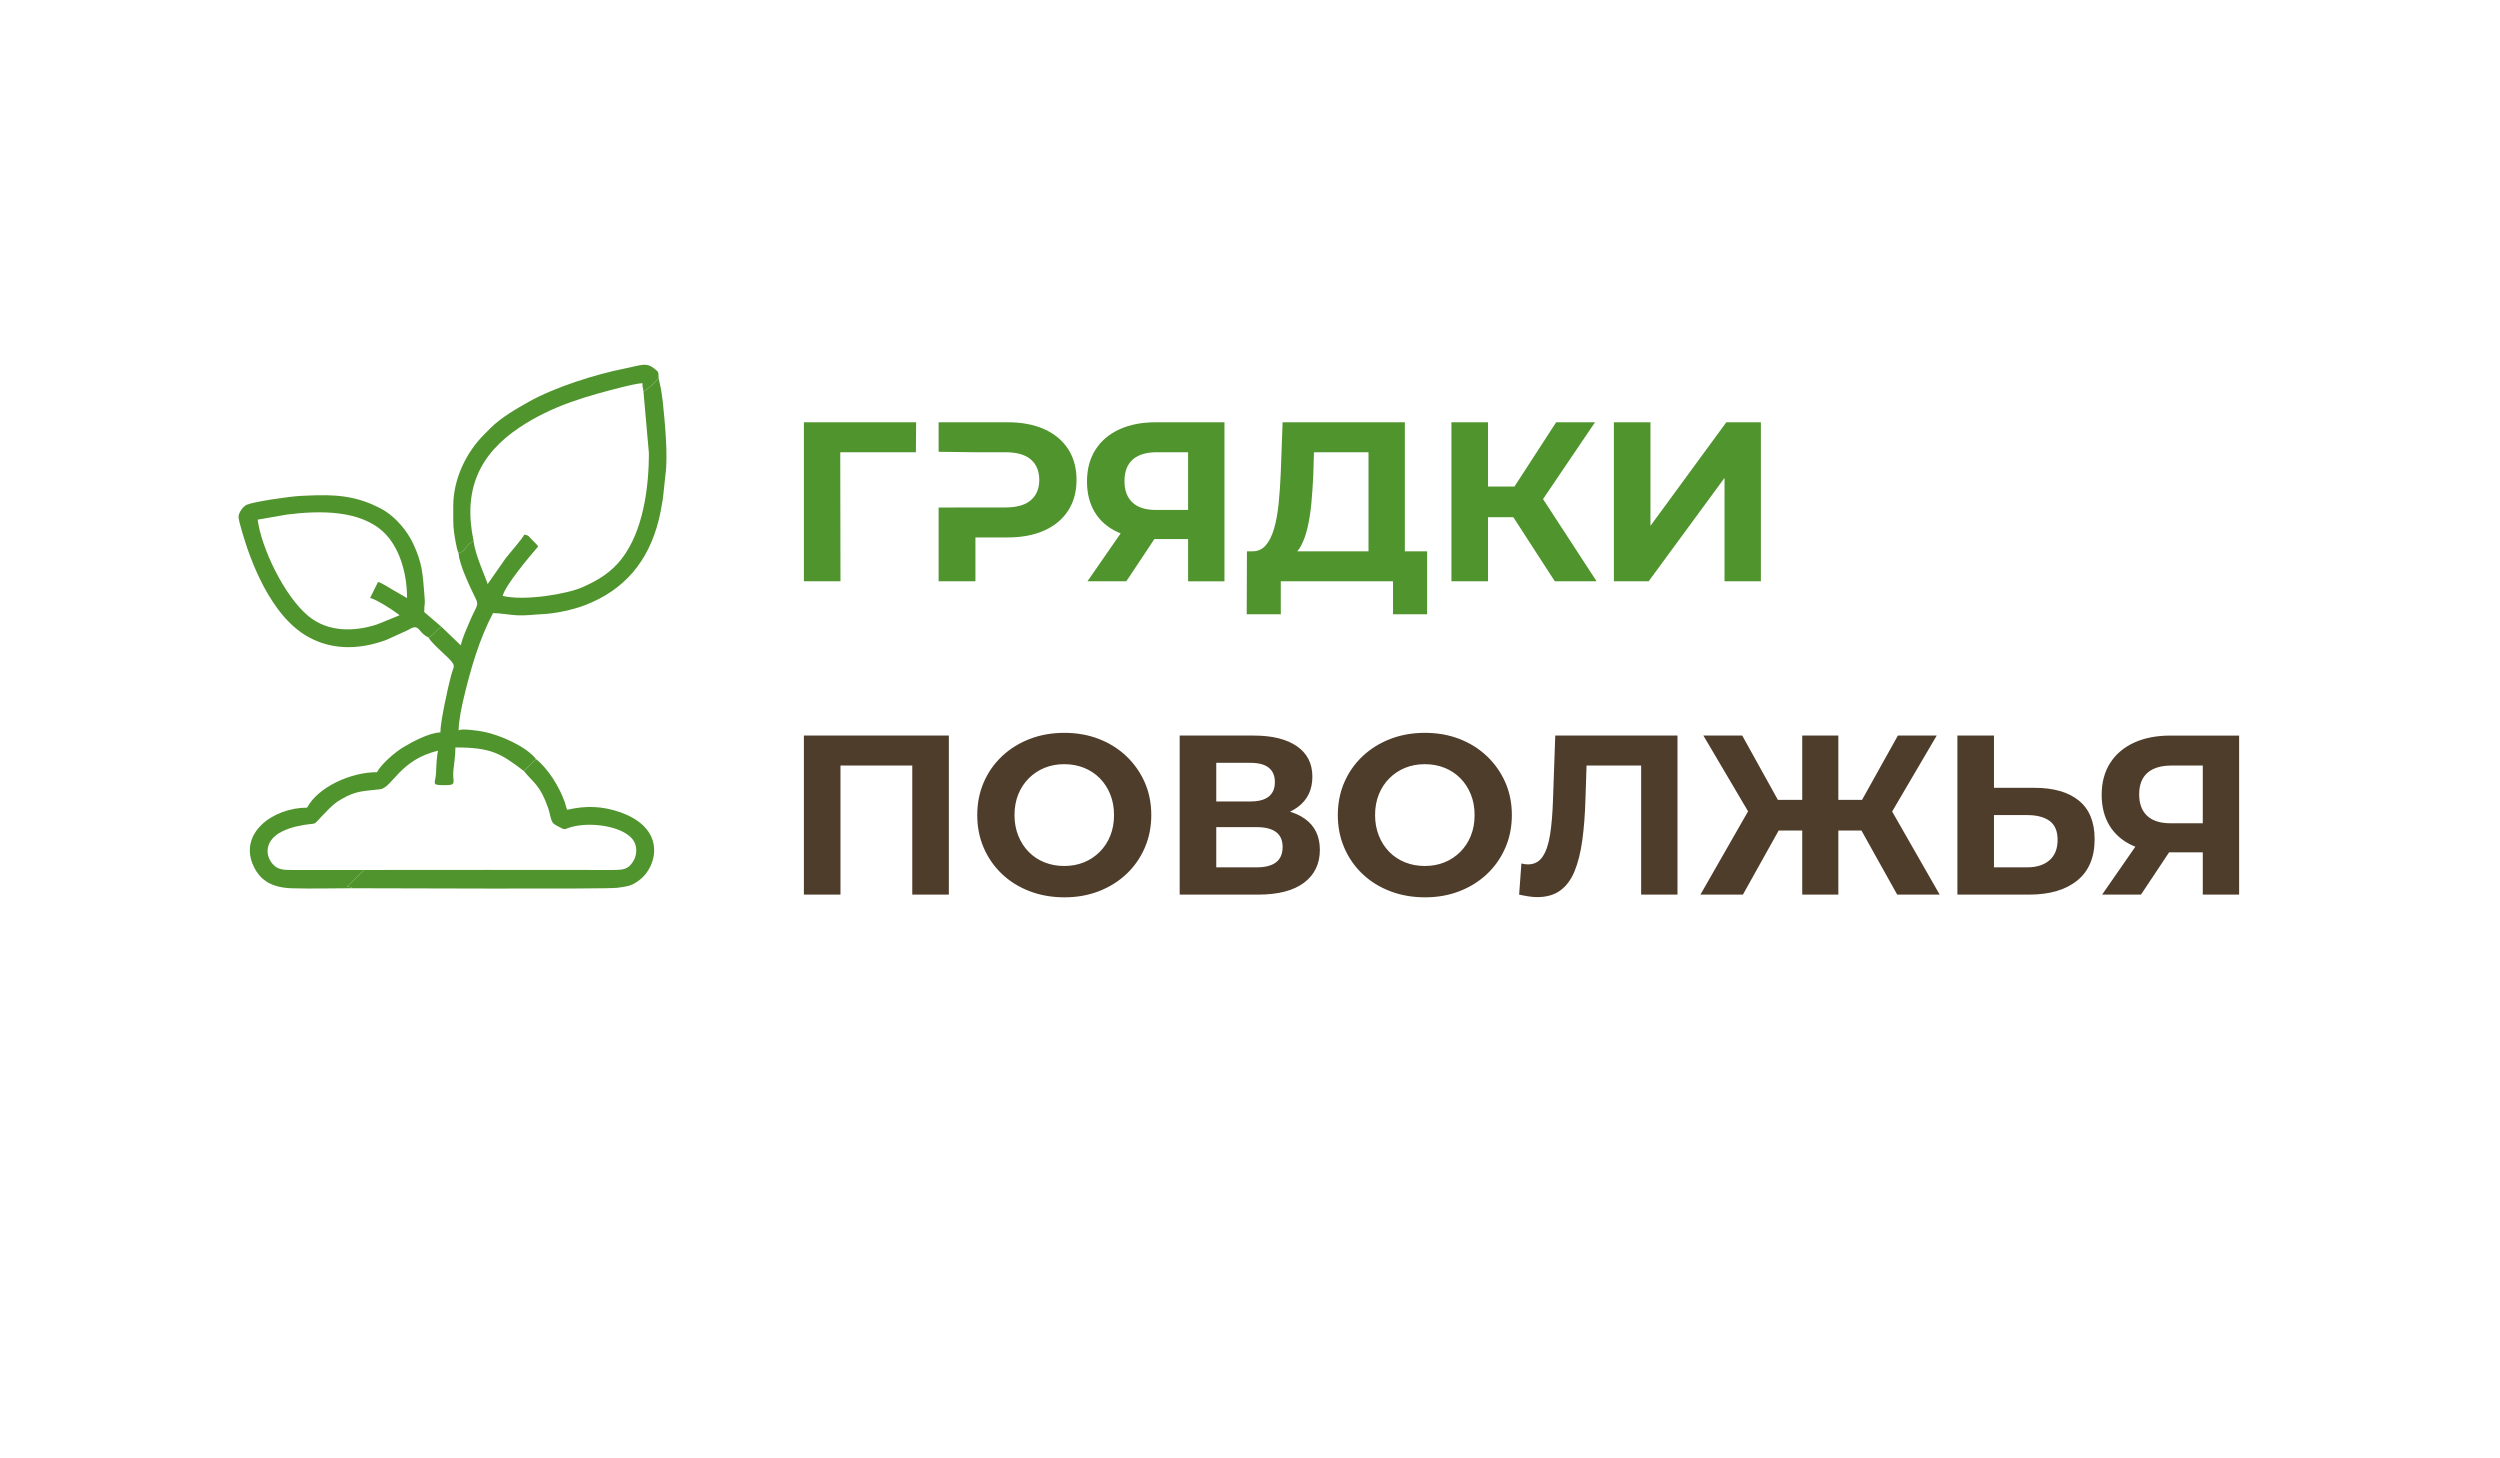 <?xml version="1.0" encoding="UTF-8"?> <svg xmlns="http://www.w3.org/2000/svg" xmlns:xlink="http://www.w3.org/1999/xlink" xmlns:xodm="http://www.corel.com/coreldraw/odm/2003" xml:space="preserve" width="600mm" height="350mm" version="1.1" style="shape-rendering:geometricPrecision; text-rendering:geometricPrecision; image-rendering:optimizeQuality; fill-rule:evenodd; clip-rule:evenodd" viewBox="0 0 60000 35000"> <defs> <style type="text/css"> .fil2 {fill:#50942E} .fil1 {fill:#4F3D2B;fill-rule:nonzero} .fil0 {fill:#50942E;fill-rule:nonzero} </style> </defs> <g id="Слой_x0020_1">  <g id="_3979641984"> <path class="fil0" d="M19293.35 13951.08l0 -3817.01 2693.73 0 -5.46 719.77 -2017.58 0 201.77 -201.77 5.46 3299.01 -877.92 0zm3233.57 0l0 -3817.01 1652.24 0c341.71,0 636.16,55.42 883.35,166.3 247.21,110.88 438.06,269.91 572.55,477.11 134.51,207.23 201.77,454.42 201.77,741.61 0,283.54 -67.26,528.93 -201.77,736.13 -134.49,207.23 -325.34,366.26 -572.55,477.14 -247.19,110.88 -541.64,166.3 -883.35,166.3l-1161.48 0 392.62 -398.05 0 1450.47 -883.38 0zm883.38 -1352.33l-0.02 -419.86 719.79 0c272.64,0 476.23,-58.16 610.72,-174.5 134.51,-116.34 201.77,-278.09 201.77,-485.3 0,-210.84 -67.26,-374.44 -201.77,-490.75 -134.49,-116.34 -338.08,-174.5 -610.72,-174.5l-719.92 0 -883.23 -10.53 0 1337.53 883.36 -1.95 0.02 419.86zm5103.9 1352.33l0 -1205.1 218.12 190.85 -1046.95 0c-330.82,0 -616.17,-54.52 -856.11,-163.58 -239.93,-109.06 -423.5,-267.18 -550.73,-474.41 -127.23,-207.2 -190.85,-454.38 -190.85,-741.58 0,-298.09 68.14,-553.47 204.47,-766.13 136.33,-212.66 328.09,-375.35 575.28,-488.03 247.21,-112.7 538.02,-169.03 872.46,-169.03l1646.77 0 0 3817.01 -872.46 0zm-2415.63 0l948.82 -1368.68 894.27 0 -910.65 1368.68 -932.44 0zm2415.63 -1488.63l0 -1837.63 218.12 229.02 -970.62 0c-250.83,0 -442.59,58.16 -575.28,174.5 -132.69,116.31 -199.04,288.99 -199.04,518 0,221.76 63.62,392.62 190.88,512.57 127.23,119.98 314.44,179.96 561.63,179.96l992.43 0 -218.12 223.58zm4329.59 1096.01l0 -2704.62 -1308.68 0 -16.37 556.19c-10.9,236.3 -26.34,459.85 -46.33,670.69 -19.99,210.87 -50,402.63 -89.98,575.31 -39.98,172.65 -91.8,318.99 -155.41,438.94 -63.62,119.96 -142.68,205.39 -237.21,256.29l-943.35 -119.95c130.87,3.61 239.02,-41.81 324.45,-136.34 85.43,-94.52 153.59,-228.1 204.5,-400.78 50.88,-172.67 88.13,-375.35 111.76,-608.01 23.63,-232.65 40.9,-485.3 51.82,-757.93l43.62 -1194.18 2933.66 0 0 3424.39 -872.48 0zm-2922.75 1183.29l5.46 -1510.44 4324.16 0 0 1510.44 -817.94 0 0 -790.67 -2693.73 0 0 790.67 -817.95 0zm7394.13 -790.67l-1188.73 -1837.62 714.32 -430.79 1477.74 2268.41 -1003.33 0zm-2481.07 0l0 -3817.01 877.91 0 0 3817.01 -877.91 0zm621.63 -1537.72l0 -736.15 1330.51 0 0 736.15 -1330.51 0zm1466.84 -272.63l-812.48 -98.17 1237.81 -1908.49 932.43 0 -1357.76 2006.66zm1810.36 1810.35l0 -3817.01 877.91 0 0 2486.5 1821.27 -2486.5 828.84 0 0 3817.01 -872.46 0 0 -2481.07 -1821.27 2481.07 -834.29 0z"></path> <path class="fil1" d="M19293.35 21470.61l0 -3817.01 3478.94 0 0 3817.01 -877.92 0 0 -3299.01 201.77 201.77 -2126.64 0 201.77 -201.77 0 3299.01 -877.92 0zm6254.46 65.44c-301.73,0 -580.71,-49.08 -837,-147.23 -256.28,-98.16 -478.04,-236.29 -665.25,-414.43 -187.24,-178.11 -332.64,-387.15 -436.25,-627.06 -103.6,-239.93 -155.41,-501.68 -155.41,-785.24 0,-283.53 51.81,-545.27 155.41,-785.21 103.61,-239.93 249.92,-448.95 438.98,-627.09 189.03,-178.11 410.76,-316.26 665.23,-414.4 254.49,-98.17 530.77,-147.23 828.86,-147.23 301.73,0 578.91,49.06 831.56,147.23 252.65,98.14 472.59,236.29 659.8,414.4 187.21,178.14 333.52,386.25 438.94,624.36 105.42,238.12 158.15,500.77 158.15,787.94 0,283.56 -52.73,546.22 -158.15,787.94 -105.42,241.76 -251.73,450.78 -438.94,627.09 -187.21,176.32 -407.15,313.54 -659.8,411.7 -252.65,98.15 -528.04,147.23 -826.13,147.23zm-5.43 -752.51c170.85,0 328.06,-29.09 471.67,-87.24 143.59,-58.16 269.91,-141.77 378.97,-250.83 109.06,-109.06 193.58,-238.11 253.56,-387.16 59.97,-149.04 89.98,-314.44 89.98,-496.22 0,-181.75 -30.01,-347.17 -89.98,-496.22 -59.98,-149.04 -143.59,-278.09 -250.83,-387.13 -107.24,-109.06 -233.56,-192.67 -378.99,-250.85 -145.41,-58.16 -303.53,-87.25 -474.38,-87.25 -170.86,0 -328.1,29.09 -471.68,87.25 -143.61,58.18 -269.94,141.79 -379,250.85 -109.03,109.04 -193.58,238.09 -253.55,387.13 -59.98,149.05 -89.98,314.47 -89.98,496.22 0,178.14 30,342.63 89.98,493.49 59.97,150.87 143.61,280.83 250.85,389.89 107.24,109.06 233.56,192.67 378.97,250.83 145.4,58.15 303.55,87.24 474.41,87.24zm2770.05 687.07l0 -3817.01 1777.65 0c443.5,0 788.85,85.43 1036.04,256.28 247.21,170.86 370.8,414.41 370.8,730.67 0,312.65 -116.34,555.29 -348.99,727.96 -232.65,172.68 -541.64,259.02 -926.98,259.02l103.61 -229.02c428.96,0 761.57,85.43 997.87,256.29 236.29,170.86 354.42,418.04 354.42,741.59 0,334.46 -126.32,597.09 -378.96,787.94 -252.65,190.84 -620.73,286.28 -1104.21,286.28l-1881.25 0zm877.92 -654.33l970.6 0c203.59,0 358.09,-40.01 463.52,-119.98 105.42,-79.97 158.11,-203.57 158.11,-370.78 0,-159.97 -52.69,-279.01 -158.11,-357.19 -105.43,-78.15 -259.93,-117.22 -463.52,-117.22l-970.6 0 0 965.17zm0 -1581.34l823.38 0c192.67,0 338.07,-39.1 436.24,-117.25 98.14,-78.15 147.22,-193.58 147.22,-346.27 0,-152.68 -49.08,-268.09 -147.22,-346.26 -98.17,-78.15 -243.57,-117.22 -436.24,-117.22l-823.38 0 0 927zm5011.2 2301.11c-301.73,0 -580.72,-49.08 -837,-147.23 -256.29,-98.16 -478.05,-236.29 -665.26,-414.43 -187.23,-178.11 -332.64,-387.15 -436.24,-627.06 -103.6,-239.93 -155.41,-501.68 -155.41,-785.24 0,-283.53 51.81,-545.27 155.41,-785.21 103.6,-239.93 249.92,-448.95 438.97,-627.09 189.03,-178.11 410.77,-316.26 665.23,-414.4 254.49,-98.17 530.77,-147.23 828.86,-147.23 301.73,0 578.92,49.06 831.57,147.23 252.64,98.14 472.58,236.29 659.79,414.4 187.21,178.14 333.53,386.25 438.95,624.36 105.42,238.12 158.14,500.77 158.14,787.94 0,283.56 -52.72,546.22 -158.14,787.94 -105.42,241.76 -251.74,450.78 -438.95,627.09 -187.21,176.32 -407.15,313.54 -659.79,411.7 -252.65,98.15 -528.04,147.23 -826.13,147.23zm-5.44 -752.51c170.86,0 328.07,-29.09 471.68,-87.24 143.59,-58.16 269.91,-141.77 378.97,-250.83 109.06,-109.06 193.58,-238.11 253.55,-387.16 59.98,-149.04 89.98,-314.44 89.98,-496.22 0,-181.75 -30,-347.17 -89.98,-496.22 -59.97,-149.04 -143.58,-278.09 -250.82,-387.13 -107.24,-109.06 -233.57,-192.67 -379,-250.85 -145.4,-58.16 -303.52,-87.25 -474.38,-87.25 -170.85,0 -328.09,29.09 -471.67,87.25 -143.62,58.18 -269.94,141.79 -379,250.85 -109.03,109.04 -193.58,238.09 -253.56,387.13 -59.97,149.05 -89.97,314.47 -89.97,496.22 0,178.14 30,342.63 89.97,493.49 59.98,150.87 143.62,280.83 250.86,389.89 107.24,109.06 233.56,192.67 378.97,250.83 145.4,58.15 303.55,87.24 474.4,87.24zm2699.17 747.05c-65.44,0 -133.61,-5.46 -204.48,-16.35 -70.89,-10.92 -148.13,-25.46 -231.77,-43.63l54.55 -747.04c50.87,14.53 103.6,21.81 158.12,21.81 149.07,0 265.38,-60.89 348.99,-182.69 83.61,-121.77 143.58,-297.18 179.96,-526.19 36.34,-229.01 59.97,-507.11 70.87,-834.29l54.54 -1548.61 2933.66 0 0 3817.01 -872.48 0 0 -3299.01 201.77 201.77 -1684.94 0 179.93 -212.66 -32.71 1008.79c-10.92,374.42 -36.34,707.06 -76.33,997.87 -40.01,290.81 -101.81,538.03 -185.41,741.59 -83.61,203.59 -198.13,358.09 -343.54,463.51 -145.4,105.42 -328.97,158.12 -550.73,158.12zm8637.38 -59.98l-1025.14 -1837.62 747.04 -430.78 1297.78 2268.4 -1019.68 0zm-1674.05 -1537.71l0 -736.15 1188.75 0 0 736.15 -1188.75 0zm1445.04 -272.64l-817.94 -98.17 1063.3 -1908.49 932.44 0 -1177.8 2006.66zm-3473.51 1810.35l-1019.68 0 1297.78 -2268.4 747.04 430.78 -1025.14 1837.62zm2290.22 0l-867.03 0 0 -3817.01 867.03 0 0 3817.01zm-610.74 -1537.71l-1194.18 0 0 -736.15 1194.18 0 0 736.15zm-1445.01 -272.64l-1183.28 -2006.66 932.46 0 1057.85 1908.49 -807.03 98.17zm6761.57 -752.5c461.7,0 817.94,102.69 1068.77,308.07 250.85,205.41 376.27,513.48 376.27,924.27 0,436.24 -139.07,767.04 -417.16,992.44 -278.1,225.37 -662.53,338.07 -1153.29,338.07l-1723.1 0 0 -3817.01 877.91 0 0 1254.16 970.6 0zm-174.47 1908.52c225.38,0 403.51,-56.37 534.39,-169.04 130.84,-112.7 196.28,-276.31 196.28,-490.79 0,-210.84 -64.53,-362.61 -193.58,-455.3 -129.05,-92.7 -308.07,-139.06 -537.09,-139.06l-796.13 0 0 1254.19 796.13 0zm4215.07 654.33l0 -1205.1 218.12 190.85 -1046.96 0c-330.82,0 -616.17,-54.51 -856.1,-163.57 -239.93,-109.07 -423.5,-267.18 -550.74,-474.41 -127.23,-207.2 -190.85,-454.39 -190.85,-741.59 0,-298.09 68.14,-553.46 204.48,-766.12 136.33,-212.67 328.09,-375.36 575.27,-488.03 247.22,-112.7 538.03,-169.04 872.46,-169.04l1646.78 0 0 3817.01 -872.46 0zm-2415.63 0l948.81 -1368.67 894.27 0 -910.65 1368.67 -932.43 0zm2415.63 -1488.63l0 -1837.62 218.12 229.01 -970.63 0c-250.82,0 -442.58,58.16 -575.27,174.5 -132.7,116.31 -199.04,288.99 -199.04,518 0,221.76 63.61,392.62 190.87,512.58 127.23,119.97 314.44,179.95 561.63,179.95l992.44 0 -218.12 223.58z"></path> <g> <path class="fil2" d="M15443.44 9402.73l129.76 1468.89c0.85,837.12 -138.45,1878.86 -656.08,2543.38 -253.15,324.93 -562.95,512.69 -944.22,680.74 -357.12,157.37 -1363.98,333.51 -1908.26,206.74 58.6,-251.56 639.66,-943.13 851.14,-1186.5 -43.97,-65.63 -89.44,-101.27 -148.09,-161.41 -68.48,-70.27 -78.31,-113.2 -187.22,-122.28 -18.36,68.83 -392.25,493.02 -453.39,578.32l-423.55 608.12c-26.25,-112.65 -306.65,-710.49 -335.3,-1026.78 -162.86,47.17 -191.11,241.63 -361.06,283.7 6.49,269.82 303.46,874.35 424.05,1121.36 66.63,136.46 -31.4,210.52 -162.47,528.11 -76.66,185.72 -161.76,356.72 -210.02,563.8l-464.28 -446.41c-118.54,66.18 -205.03,224.9 -309.5,257.94 100.12,179.28 502.36,482.94 580.77,614.56 54.35,91.24 9.38,113.1 -39.28,295.87 -75.42,283 -257.74,1111.48 -257.74,1367.22 -275.36,6.14 -689.88,237.28 -885.33,352.73 -199.49,117.74 -533.5,407.02 -636.47,601.58 -633.82,0 -1416.58,359.91 -1676.47,851.14 -821.94,0 -1657.2,619.05 -1281.82,1410.79 161.11,339.9 442.26,510.54 919.86,524.52 474.51,13.87 974.87,-0.85 1452.37,-0.85 -52.7,-37.83 -73.47,-26.8 -129.17,-44.67l399.09 -379.93c3.3,-3.04 10.09,-9.13 14.93,-13.87l-1736.57 0.15c-225.8,1.5 -347.08,-14.08 -457.83,-135.31 -189.57,-207.48 -192.41,-538.74 142.84,-747.47 102.87,-64.04 267.63,-127.58 407.68,-159.72 640.31,-147.09 287.39,82.1 765.09,-395.6 119.14,-119.13 183.57,-178.73 329.71,-263.53 367.7,-213.37 549.78,-187.71 924.96,-235.68 297.17,-38.03 468.67,-709.89 1395.52,-925.8 -33.49,69.82 -48.02,400.03 -51.36,516.13 -7.99,275.61 -143.74,311.5 206.73,311.64 318.19,0.1 177.14,-64.48 209.48,-359.76 17.57,-160.31 47.82,-362.9 47.82,-545.38 863.31,0 1085.77,140.35 1645.87,567.39l288.59 -288.33c-228.65,-301.67 -872.1,-584.51 -1270.64,-659.18 -133.27,-24.96 -493.43,-77.21 -586.41,-32.59 0,-229.05 78.26,-589.21 123.53,-779.17 165.01,-692.37 372.79,-1410.39 701.8,-2032.19 173.54,0 399.24,42.63 567.29,51.71 226.3,12.23 406.58,-17.77 593.55,-25.75 356.62,-15.23 766.99,-110.31 1046.54,-217.32 957.65,-366.5 1519.2,-1060.01 1765.26,-2026.2 42.33,-166.2 72.32,-337.35 102.72,-516.33l62.34 -582.41c66.93,-450.95 -14.43,-1297.3 -66.98,-1786.13 -7.29,-67.93 -29.35,-207.93 -39.48,-270.02l-58.15 -276.11c-60.69,95.33 -264.58,274.46 -362.15,336.15z"></path> <path class="fil2" d="M6183.94 12471.18l703.45 -121.88c772.08,-97.48 1777.54,-119.79 2347.28,450 326.82,326.82 534.45,905.54 534.45,1554.73l-343.44 -198.19c-85.75,-51.41 -266.13,-168.45 -352.97,-188.67l-189.62 382.37c143.2,36.09 518.33,270.87 663.22,382.07 46.92,36.04 17.67,13.73 42.23,35.09l-531.51 216.47c-557.6,184.27 -1186.94,190.51 -1655,-196.45 -581.17,-480.45 -1131.04,-1637.2 -1218.09,-2315.54zm4101.01 2829.27c104.47,-33.04 190.96,-191.76 309.5,-257.94l-412.66 -353.17c0,-282.15 31.44,-82.45 1.59,-439.72 -39.98,-478.85 -43.87,-722.32 -267.67,-1202.86 -139.25,-299.07 -404.03,-613.36 -682.49,-787.65 -89.84,-56.2 -221.06,-120.24 -325.92,-164.11 -590.65,-247.16 -1113.87,-221.56 -1717.9,-191.71 -205.13,10.13 -1059.21,128.02 -1261.85,208.28 -93.94,37.18 -208.68,199.4 -202.3,301.71 7.74,123.38 166.06,620.65 216.57,764.3 85.6,243.31 177.29,471.31 284.79,695.36 245.17,510.79 599.39,1057.77 1087.17,1363.13 606.37,379.62 1303.29,365 1961.62,120.18l514.28 -233.68c290.44,-183.82 221.01,48.81 495.27,177.88z"></path> <path class="fil2" d="M12575.63 18506.6c222.76,281.45 383.62,321.78 582.57,892.47 35.18,100.92 42.42,188.66 77.21,283.89 37.88,103.67 108.81,120.54 194.05,168.31 142.3,79.8 106.27,47.91 265.08,1.94 466.12,-134.96 1202.62,-33.79 1472.59,270.92 131.56,148.49 134.86,381.32 24.75,555.41 -123.98,196.15 -243.32,200.8 -547.97,200 -1965.81,-4.99 -3932.32,0 -5898.22,0 -4.84,4.74 -11.63,10.83 -14.93,13.87l-399.09 379.93c55.7,17.87 76.47,6.84 129.17,44.67 663.87,0 6102.41,25.05 6353.06,-10.53 281.8,-40.03 346.34,-47.57 534.35,-187.82 421.26,-314.34 671.21,-1245.83 -494.57,-1636.39 -405.43,-135.86 -791.19,-153.03 -1241.49,-48.12 -26.95,-56.15 -31.74,-110.6 -55.1,-177.03 -127.58,-362.61 -396.8,-807.07 -692.87,-1039.85l-288.59 288.33z"></path> <path class="fil2" d="M11007.17 13275.65c169.95,-42.07 198.2,-236.53 361.06,-283.7 -261.64,-1225.52 126.87,-2086.74 1108.98,-2739.03 786.75,-522.52 1614.68,-750.56 2506.94,-975.02 122.18,-30.74 307.5,-71.87 433.53,-82.35 0,123.28 17.57,107.11 25.76,207.18 97.57,-61.69 301.46,-240.82 362.15,-336.15 -2.24,-142.6 0.7,-136.31 -80.61,-204.14 -216.01,-180.18 -322.42,-98.92 -735.09,-17.27 -706.04,139.66 -1678.02,449.36 -2298.12,796.99 -297.32,166.65 -672.1,383.02 -917.66,629.83 -57.95,58.24 -96.43,97.28 -154.38,155.12 -428.14,427.44 -745.72,1069.05 -741.88,1734.22 1.2,207.08 -6.99,434.93 18.02,601.68 15.57,103.92 58.19,418.86 111.3,512.64z"></path> </g> </g> </g> </svg> 